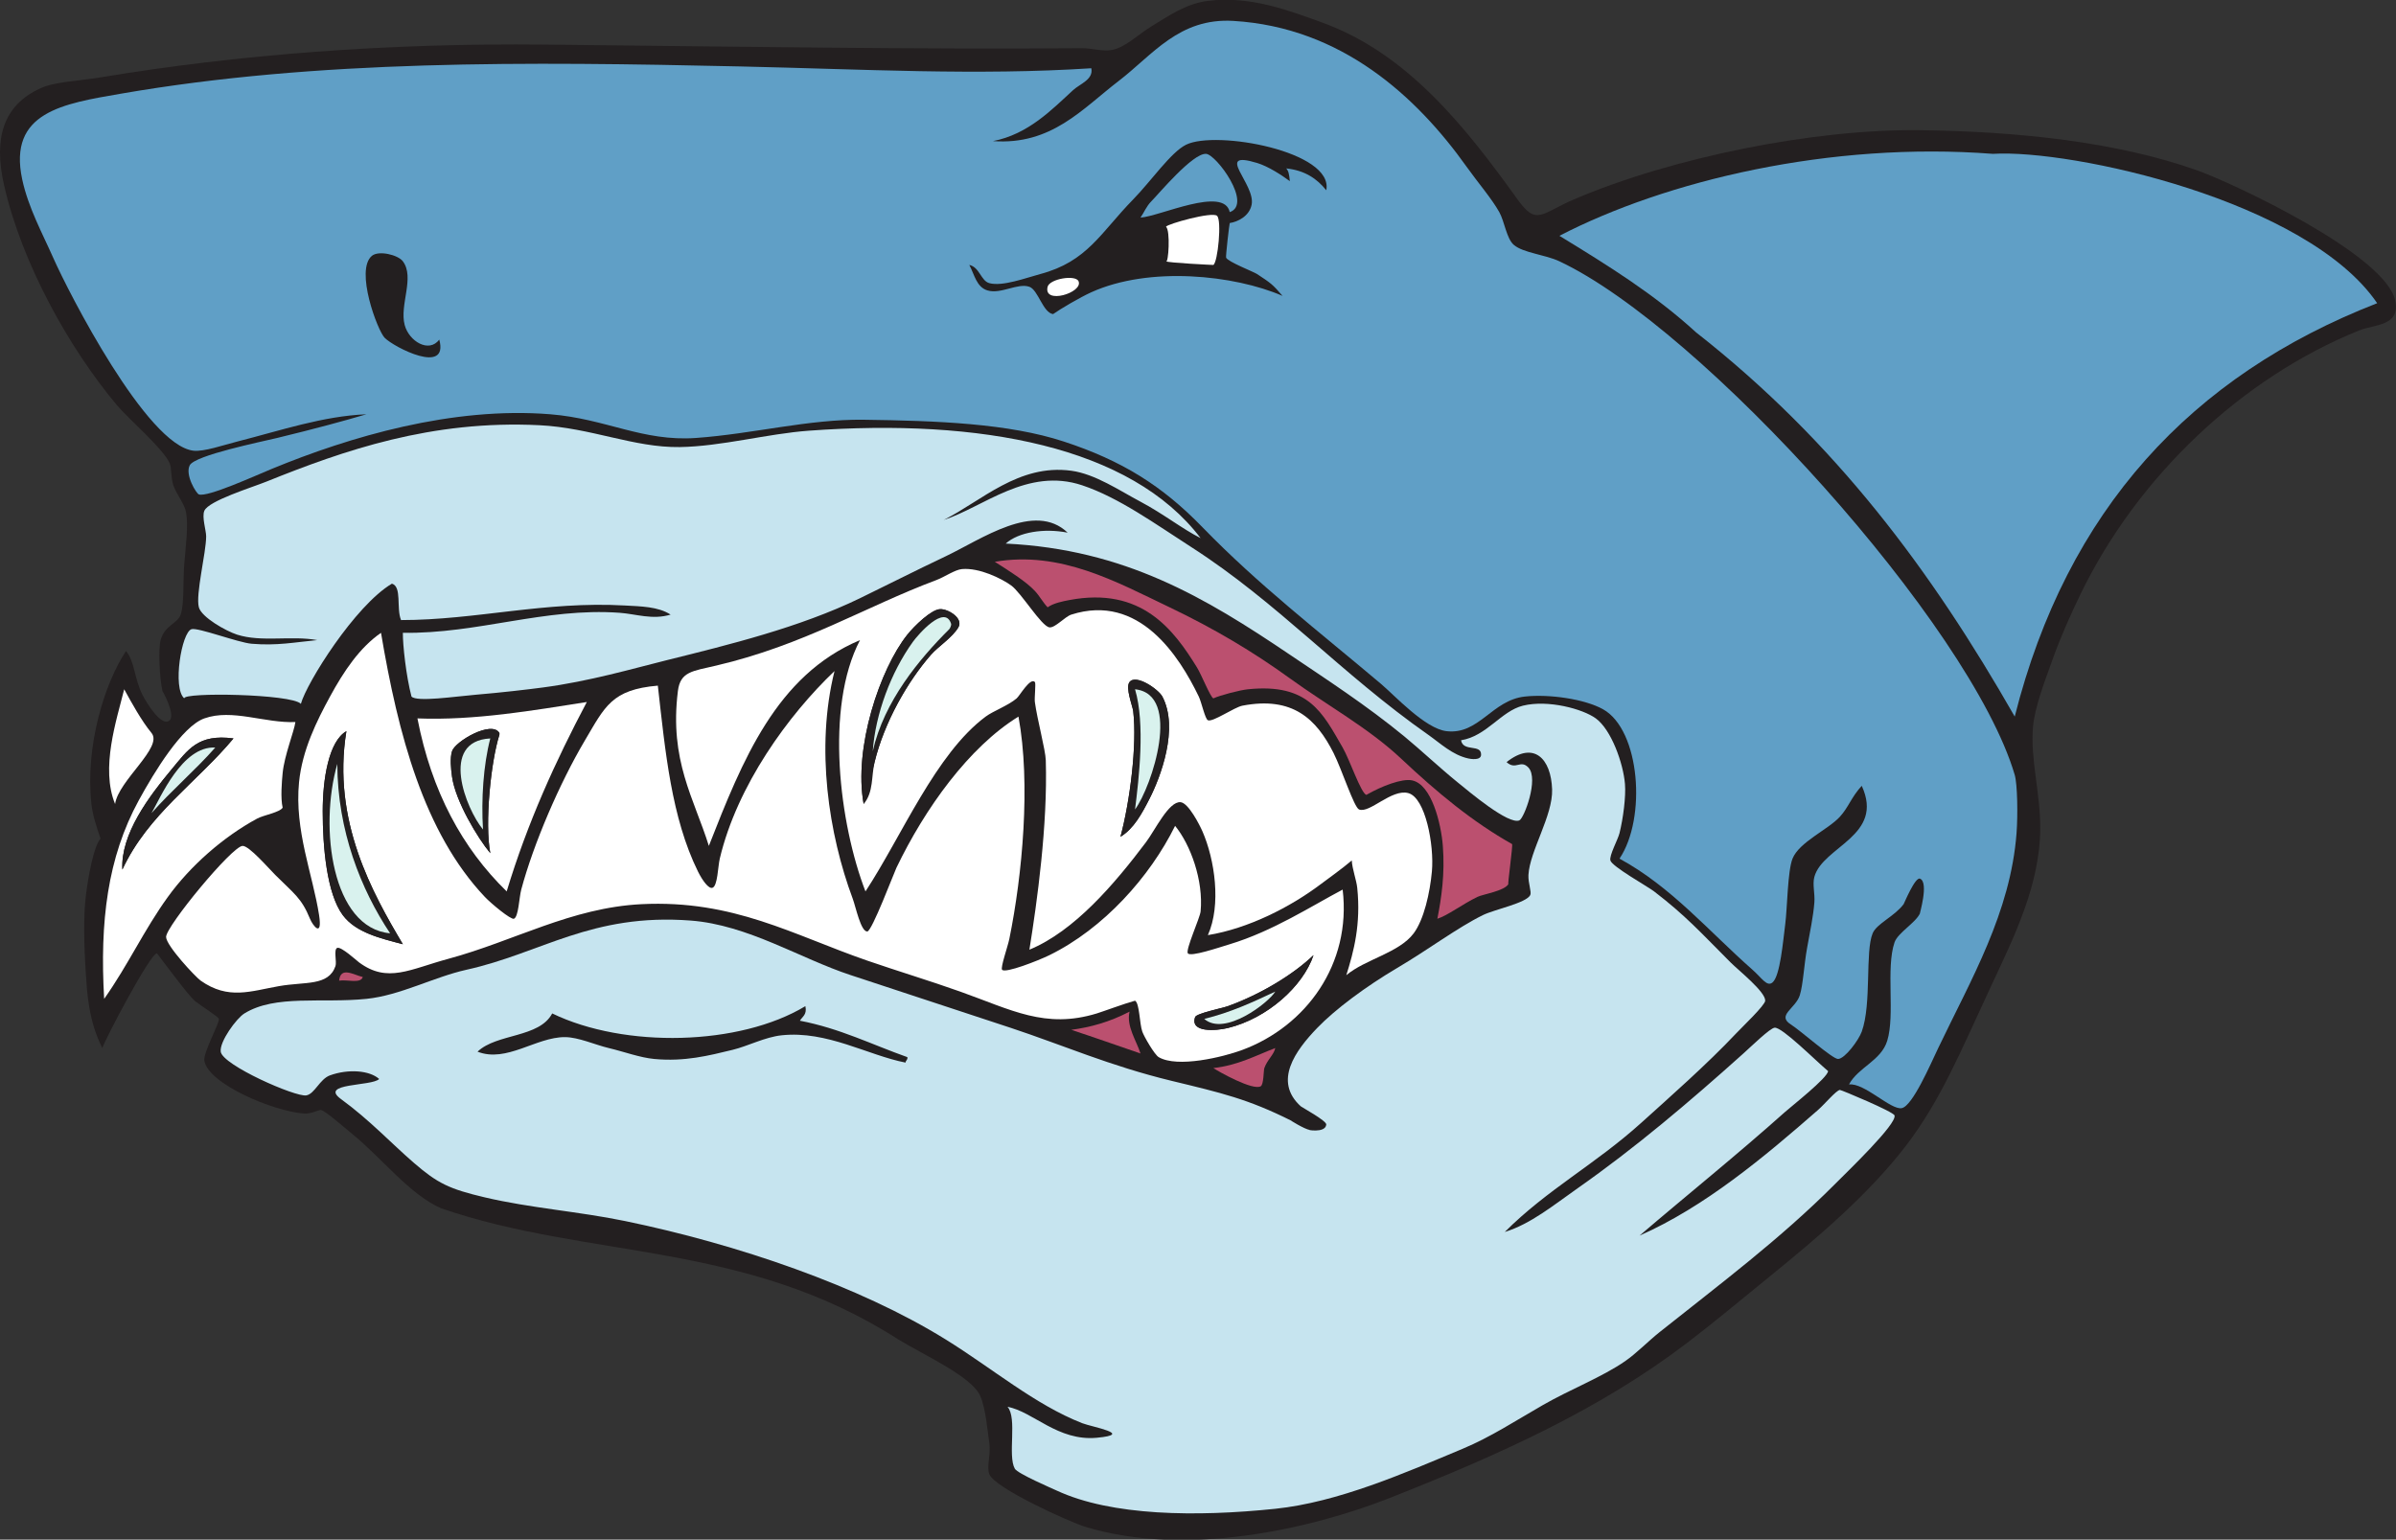 <?xml version="1.0" encoding="UTF-8" standalone="no"?>
<svg
   xmlns:dc="http://purl.org/dc/elements/1.1/"
   xmlns:cc="http://creativecommons.org/ns#"
   xmlns:rdf="http://www.w3.org/1999/02/22-rdf-syntax-ns#"
   xmlns:svg="http://www.w3.org/2000/svg"
   xmlns="http://www.w3.org/2000/svg"
   viewBox="0 0 786.813 505.64"
   height="505.64"
   width="786.813"
   xml:space="preserve"
   id="svg2"
   version="1.1"><rect x="0" y="0" width="786.813" height="505.64" fill="#333333" stroke="none"/><defs
     id="defs6" /><g
     transform="matrix(1.333,0,0,-1.333,0,505.64)"
     id="g10"><g
       transform="scale(0.1)"
       id="g12"><path
         id="path14"
         style="fill:#231f20;fill-opacity:1;fill-rule:evenodd;stroke:none"
         d="m 310.449,2189.29 c 22.223,-27.44 19.653,-66.14 40.387,-107.69 11.746,-23.55 48.812,-81.3 67.301,-62.81 14.515,14.51 -18.332,73.57 -17.946,71.78 -7.101,32.46 -10.566,102.52 -4.488,125.64 9.527,36.22 41.985,40.68 49.356,62.81 9.257,27.84 5.445,82.48 8.972,125.64 3.758,45.95 10.16,92.3 4.489,125.63 -3.68,21.64 -22.852,42.93 -31.407,67.3 -6.504,18.52 -3.992,41.96 -8.976,53.85 -15.039,35.92 -101.094,108.97 -130.117,143.58 -116.383,138.71 -234.036,347.75 -278.184,542.91 -25.66,113.41 -2.926,195.48 89.734,237.8 36.082,16.47 92.055,17.59 148.067,26.92 337.707,56.22 709.16,84.8 1094.793,80.76 473.56,-4.95 913.25,-12.08 1323.62,-8.97 23.72,0.17 49.24,-8.19 71.79,-4.49 33.84,5.54 66.32,38.64 98.72,58.33 41.08,24.97 84.36,55.9 139.08,62.82 105.72,13.37 204.04,-25.34 282.68,-53.85 210.59,-76.33 354.31,-260.18 480.09,-435.22 47.45,-66.05 57.55,-34.92 139.09,0 242.11,103.65 592.35,173.85 852.5,170.5 242.39,-3.12 484.54,-28.83 682,-98.72 87.03,-30.78 468.28,-208.88 489.07,-323.05 11.19,-61.46 -51,-56.13 -89.74,-71.78 -287.09,-116 -544.58,-357.47 -686.48,-650.6 -21.9,-45.21 -47.63,-101.9 -67.31,-157.04 -19.67,-55.16 -45.4,-120.36 -49.35,-170.5 -6.34,-80.37 17.95,-158.41 17.95,-246.79 0,-141.05 -66.07,-272.3 -121.14,-390.35 C 4831.37,1205.95 4781.21,1081.9 4694.11,968.855 4603.43,851.164 4479.59,745.613 4362.09,650.305 4290.8,592.473 4224.37,536.633 4155.69,484.285 3944.16,323.098 3700.67,211.848 3424.33,102.898 3226.74,25.012 2921.35,-43.27 2675.03,31.125 c -41.2,12.438 -225.07,96.188 -237.81,130.113 -7.28,19.399 4.12,49.16 0,76.274 -4.29,28.34 -8.6,85.562 -22.43,116.66 -21.2,47.652 -136.59,99.512 -201.91,139.082 -378.53,243.316 -761.03,197.32 -1126.2,323.062 -77.84,34.028 -146.77,124.77 -219.86,183.964 -21.129,17.11 -65.082,56.02 -76.273,58.33 -3.356,0.68 -25.57,-10.02 -40.387,-8.97 -77.07,5.39 -236.726,72.99 -246.769,130.12 -3.391,19.26 38.086,93.94 35.89,103.18 -1.238,5.24 -42.527,31 -53.84,40.39 -11.183,3.79 -61.703,72.5 -98.711,121.13 -15.367,1.76 -126.574,-208.81 -134.605,-233.3 -34.609,67.09 -37.891,142.47 -40.383,179.48 -4.996,74.08 -6.492,146.63 0,197.42 5.738,44.8 18.375,118.59 35.895,139.08 -9.102,27.07 -19.36,57.03 -22.434,85.25 -15.633,143.45 32.692,297.83 85.246,376.9 v 0" /><path
         id="path16"
         style="fill:#609fc6;fill-opacity:1;fill-rule:evenodd;stroke:none"
         d="m 4963.32,2027.76 c -205.6,359.88 -441.37,677.17 -785.2,946.73 -102.28,93.63 -215.08,163.61 -336.51,237.8 262.42,135.79 667.31,232.77 1067.87,201.91 193.64,11.85 774.15,-114.9 946.73,-367.93 -458.48,-178.66 -764.44,-509.82 -892.89,-1018.51 v 0" /><path
         id="path18"
         style="fill:#bb506f;fill-opacity:1;fill-rule:evenodd;stroke:none"
         d="m 3540.99,1529.72 c 9.89,50.84 18.88,109.8 13.46,179.47 -4.23,54.4 -27.51,152.09 -76.28,161.52 -24.44,4.75 -73.4,-13.61 -112.17,-35.87 -13.43,4.39 -40.81,86.34 -58.32,116.64 -49.65,85.88 -83.75,158.91 -233.32,143.58 -20.27,-2.07 -68.98,-14.87 -85.25,-22.43 -7.53,3.3 -29.09,57.95 -40.38,76.27 -57.84,93.82 -136.98,199.44 -314.09,166.02 -16.91,-3.19 -39.43,-7.63 -53.84,-17.95 -13.22,14.33 -18.75,26.64 -31.41,40.39 -21.37,23.21 -67.1,51.75 -98.7,71.78 162.16,27.69 299.43,-49.47 430.73,-112.17 108.91,-52.01 206.17,-109.72 296.13,-174.98 90.79,-65.86 193.96,-122.44 273.7,-197.42 89.06,-83.76 176.47,-156.28 273.7,-210.89 2.66,-1.5 -11.76,-103.2 -8.98,-98.71 -10.61,-17.13 -62.65,-24.8 -76.27,-31.41 -37.67,-18.24 -73.13,-45.82 -98.71,-53.84 v 0" /><path
         id="path20"
         style="fill:#ffffff;fill-opacity:1;fill-rule:evenodd;stroke:none"
         d="m 3316.66,1390.64 c 18.49,58.94 36.23,125.45 26.91,215.34 -1.95,18.83 -12.34,46.41 -13.47,67.31 -20.6,-17.89 -67.7,-51.85 -76.28,-58.32 -75.22,-56.72 -178.21,-109.29 -278.18,-125.62 33.48,74.67 16.91,186.36 -13.45,255.74 -6.74,15.39 -34.26,69.96 -53.85,71.8 -28.99,2.69 -62.66,-68.75 -85.24,-98.71 -77.47,-102.78 -175.87,-218.66 -287.17,-264.73 18.89,117.5 45.27,306.93 40.39,466.63 -0.79,25.76 -21.11,100.53 -26.93,143.57 -1.44,10.7 3.03,46.23 0,49.36 -11.42,11.85 -37.2,-33.83 -44.86,-40.38 -20.71,-17.7 -57.69,-31.05 -76.28,-44.87 -123.23,-91.63 -205.88,-293 -296.13,-430.74 -63.98,165.41 -100.71,452.8 -13.46,619.19 -206.37,-86.77 -289.76,-296.52 -372.41,-507.02 -36.37,116.82 -97.62,209.85 -76.27,381.38 5.96,48 35.29,49.05 94.21,62.82 216.75,50.68 366.24,144.75 542.92,210.88 19.82,7.43 45.27,25.39 62.81,26.93 42.72,3.76 97.19,-23.1 121.15,-40.38 24.79,-17.89 74.5,-100.64 94.22,-103.2 13.87,-1.81 38.3,26.44 53.84,31.4 167.19,53.37 266.05,-102.39 314.09,-201.9 6.7,-13.9 15.48,-55.17 22.42,-58.33 12.03,-5.49 64.81,31.99 85.25,35.89 123.59,23.56 181.84,-32.48 224.35,-116.65 20.39,-40.39 50.51,-134.11 62.81,-139.09 25.89,-10.47 79.86,51.15 121.15,40.37 42.53,-11.1 64.2,-128.63 58.32,-192.93 -4.84,-53.05 -19.65,-118.79 -44.86,-152.56 -35.98,-48.18 -119.34,-63.89 -166,-103.18 z m -484.59,435.21 c 26.61,52.07 72.83,172.81 31.4,251.27 -9.17,17.37 -64.52,56.24 -80.76,35.89 -11,-13.78 7.47,-59.15 8.97,-71.79 9.87,-82.87 -8.18,-223.24 -31.41,-309.59 32.87,19.77 52.91,57.25 71.8,94.22 z m -677.52,89.74 c 23.93,98.68 81.93,199.54 139.09,264.72 17.63,20.1 52.43,42.07 67.31,67.31 12.98,22 -24.57,45.52 -44.88,44.86 -21.68,-0.69 -63.59,-41.27 -80.75,-62.81 -67.37,-84.53 -133.05,-279.14 -107.69,-417.28 14.84,48.85 18.7,69.32 26.92,103.2 v 0" /><path
         id="path22"
         style="fill:#ffffff;fill-opacity:1;fill-rule:evenodd;stroke:none"
         d="m 938.613,2234.16 c 42.239,-250.77 105.707,-491.89 255.747,-650.6 15.59,-16.48 64.32,-56.93 71.79,-53.84 11.39,4.71 12.66,52.03 17.95,71.8 30.07,112.28 93.81,261.17 157.04,367.91 49.1,82.9 65.63,124.89 179.47,134.61 18.36,-163.27 33.59,-325.38 98.71,-457.66 10.89,-22.09 26.48,-43.73 35.9,-40.4 12.8,4.56 13.31,52.23 17.95,71.8 42.88,180.67 168.8,353.71 282.67,462.15 -47.35,-189.56 -14.14,-402.71 44.87,-560.86 7.64,-20.46 19.83,-81.33 35.9,-80.76 11.32,0.41 65.73,144.46 71.78,157.05 70.26,146.21 178.47,297.14 300.63,372.4 30.61,-165.49 9.51,-390.42 -22.44,-547.4 -3.94,-19.34 -22.19,-70.59 -17.95,-76.27 7.27,-9.74 89.81,22.72 116.66,35.9 133.54,65.53 247.4,192.75 309.6,318.56 37.81,-46.12 70.19,-134.28 62.81,-210.88 -1.52,-15.77 -37.65,-94.65 -31.41,-103.21 6.85,-9.35 75.88,14.2 103.2,22.44 105.43,31.78 202.25,94.59 278.19,134.62 22.03,-184.05 -90.7,-336.71 -246.79,-394.85 -48.82,-18.19 -160.4,-44.88 -206.39,-17.95 -10.48,6.14 -36.16,50.88 -40.38,62.81 -7.11,20.08 -6.62,70.1 -17.95,76.29 -25.56,-6.93 -79.04,-26.77 -94.22,-31.42 -127,-38.85 -210.63,9.06 -336.52,53.84 -74.93,26.66 -155.02,50.81 -228.82,76.28 -182.65,63.08 -329.35,150.41 -556.38,139.09 -173.32,-8.63 -313.96,-90.97 -475.6,-134.6 -94.9,-25.61 -149.685,-60.78 -219.86,-8.97 -6.418,4.75 -43.977,39.34 -53.84,35.9 -9.625,-3.36 -0.813,-34.31 -4.489,-44.87 -17.336,-49.84 -74.207,-37.96 -139.093,-49.37 -69.758,-12.24 -124.559,-34.59 -192.934,13.48 -12.516,8.79 -85.055,86.13 -85.25,107.68 -0.234,26.23 162.43,223.61 188.449,224.33 16.153,0.45 63.149,-54.16 80.766,-71.78 45.277,-45.29 64.223,-56.07 85.25,-107.69 7.246,-17.79 31.176,-47.58 22.437,8.96 -15.464,99.98 -61.089,208.85 -49.363,327.56 7.828,79.21 43.961,151.46 76.281,210.88 34.364,63.18 73.266,120.83 125.629,157.04 z M 3025,1314.35 c -13.79,-4.96 -77.54,-17.68 -80.76,-26.92 -13.46,-38.59 50.83,-34.24 80.76,-26.91 96.89,23.65 184.92,102.4 210.88,179.47 -48.64,-46.62 -128.38,-95.84 -210.88,-125.64 z M 795.035,1794.44 c 0,-88.02 9.949,-202.54 49.356,-255.76 32.273,-43.57 94.64,-57.66 148.066,-71.78 -74.105,124.85 -175.371,304.11 -139.094,524.96 -43.867,-25.34 -58.328,-118.72 -58.328,-197.42 v 0" /><path
         id="path24"
         style="fill:#231f20;fill-opacity:1;fill-rule:evenodd;stroke:none"
         d="m 3267.29,3324.46 c -22.57,28.28 -52.66,49.04 -98.71,53.85 -10.55,-6.09 23.61,-20.26 8.97,-31.42 -23.31,9.11 -53.1,36.5 -80.76,44.87 -107.78,32.65 -2.75,-52.05 -13.45,-103.19 -5.91,-28.16 -42.83,-20.95 -53.85,-44.87 -1.13,-2.47 -10.29,-82.16 -8.98,-85.25 4.34,-10.2 67.89,-34.81 76.28,-40.38 34.6,-22.99 37.11,-24.22 62.82,-53.85 -118.85,51.67 -327.95,73.75 -471.13,8.98 -27.64,-12.51 -80.42,-55.74 -94.22,-53.84 -25,3.43 -36.81,59.7 -58.33,67.3 -28.84,10.19 -70.15,-18.9 -103.2,-8.97 -27.27,8.19 -32.02,38.89 -44.86,62.81 25.6,-5.57 28.4,-39.14 49.35,-44.86 32.42,-8.86 90.98,13.18 125.63,22.43 116.14,30.97 148.38,101.75 228.84,183.96 43.54,44.47 92.67,116.09 130.11,134.61 74.02,36.6 364.54,-16.44 345.49,-112.18 z m -296.12,89.74 c -33.2,2 -117.23,-99.27 -134.62,-116.66 -12.59,-12.59 -32.98,-27.97 -26.92,-40.38 47.07,2.68 206.07,78.43 219.86,13.46 56.84,19.71 -33.02,142.05 -58.32,143.58 z m 26.91,-152.56 c -12.62,10.61 -121.63,-20 -125.63,-26.91 -2.06,-3.56 6.02,-87.64 0,-80.77 8.8,-10.04 81.43,-7.44 89.74,-8.97 -29.39,5.4 18.2,-9.63 26.92,-4.49 12.19,7.2 15.67,67.04 13.45,80.77 -1.7,10.6 1.41,35.43 -4.48,40.37 z M 2580.8,3086.66 c -11.02,-44.75 87.81,-14.58 76.28,13.47 -6.99,17.01 -71.4,6.3 -76.28,-13.47 v 0" /><path
         id="path26"
         style="fill:#231f20;fill-opacity:1;fill-rule:evenodd;stroke:none"
         d="m 3235.88,1439.99 c -25.96,-77.07 -113.99,-155.82 -210.88,-179.49 -29.93,-7.31 -94.21,-11.66 -80.76,26.93 3.22,9.24 66.97,21.96 80.76,26.92 82.5,29.8 162.24,79.02 210.88,125.64 z m -269.2,-157.05 c 50.31,-44.14 158.78,40.12 174.98,67.3 -54.9,-25.85 -110,-51.52 -174.98,-67.3 v 0" /><path
         id="path28"
         style="fill:#bb506f;fill-opacity:1;fill-rule:evenodd;stroke:none"
         d="m 3141.66,1211.16 c -3.58,-16.97 -19.49,-28.42 -26.93,-49.35 -2.11,-5.94 -1.25,-40.37 -8.96,-44.88 -19.38,-11.29 -104.32,36.4 -116.66,44.88 60.57,6.71 103.92,30.66 152.55,49.35 v 0" /><path
         id="path30"
         style="fill:#609fc6;fill-opacity:1;fill-rule:evenodd;stroke:none"
         d="m 3029.49,3270.62 c -13.79,64.97 -172.79,-10.78 -219.86,-13.46 8.79,12.41 14.33,27.79 26.93,40.38 17.38,17.39 101.41,118.66 134.61,116.66 25.3,-1.53 115.15,-123.87 58.32,-143.58 v 0" /><path
         id="path32"
         style="fill:#ffffff;fill-opacity:1;fill-rule:evenodd;stroke:none"
         d="m 2989.11,3140.5 c -0.32,-0.18 -113.45,5.34 -116.66,9.01 6.02,-6.88 11.32,75.72 0,85.22 4,6.92 113.01,37.52 125.63,26.91 12.17,-10.21 2.12,-114.59 -8.97,-121.14 v 0" /><path
         id="path34"
         style="fill:#231f20;fill-opacity:1;fill-rule:evenodd;stroke:none"
         d="m 2760.27,1731.63 c 23.23,86.35 41.28,226.72 31.42,309.59 -1.5,12.64 -19.98,58.01 -8.98,71.79 16.23,20.35 71.59,-18.52 80.76,-35.89 41.43,-78.46 -4.78,-199.2 -31.4,-251.27 -18.89,-36.97 -38.93,-74.45 -71.8,-94.22 z m 35.9,363.43 c 25.56,-85.58 9.36,-221.43 0,-296.12 41.58,56.38 116.37,283.77 0,296.12 v 0" /><path
         id="path36"
         style="fill:#d9f2ee;fill-opacity:1;fill-rule:evenodd;stroke:none"
         d="m 2796.17,1798.94 c 9.36,74.69 25.56,210.54 0,296.12 116.37,-12.35 41.58,-239.74 0,-296.12 v 0" /><path
         id="path38"
         style="fill:#bb506f;fill-opacity:1;fill-rule:evenodd;stroke:none"
         d="m 2809.63,1197.71 c -56.78,19.47 -113.09,39.45 -170.5,58.31 47.05,6.32 94.33,19.15 143.58,44.87 -8.49,-35.9 16.93,-71.37 26.92,-103.18 v 0" /><path
         id="path40"
         style="fill:#ffffff;fill-opacity:1;fill-rule:evenodd;stroke:none"
         d="m 2657.08,3100.13 c 11.53,-28.05 -87.3,-58.22 -76.28,-13.47 4.88,19.77 69.29,30.48 76.28,13.47 v 0" /><path
         id="path42"
         style="fill:#231f20;fill-opacity:1;fill-rule:evenodd;stroke:none"
         d="m 2127.63,1812.39 c -25.36,138.14 40.32,332.75 107.69,417.28 17.16,21.54 59.07,62.12 80.75,62.81 20.31,0.66 57.86,-22.86 44.88,-44.86 -14.88,-25.24 -49.68,-47.21 -67.3,-67.31 -57.17,-65.18 -115.17,-166.04 -139.1,-264.72 -8.22,-33.88 -2.17,-74.17 -26.92,-103.2 z m 210.89,430.74 c 1.68,1.67 5.7,9.67 4.48,13.46 -15.79,48.84 -81.44,-27.1 -94.23,-44.86 -53.9,-74.92 -92.29,-177.58 -98.7,-269.22 27.76,123.2 115.16,227.62 188.45,300.62 v 0" /><path
         id="path44"
         style="fill:#d9f2ee;fill-opacity:1;fill-rule:evenodd;stroke:none"
         d="m 2150.07,1942.51 c 6.41,91.64 44.8,194.3 98.7,269.22 12.79,17.76 78.44,93.7 94.23,44.86 1.22,-3.79 -2.8,-11.79 -4.48,-13.46 -73.29,-73 -160.69,-177.42 -188.45,-300.62 v 0" /><path
         id="path46"
         style="fill:#231f20;fill-opacity:1;fill-rule:evenodd;stroke:none"
         d="m 2235.32,1188.72 c 1.26,-7.24 -4.25,-7.71 -4.49,-13.45 -93.53,18.28 -193.07,79.08 -305.11,67.3 -41.4,-4.36 -82.75,-26.59 -121.15,-35.9 -59,-14.31 -117.84,-29.45 -192.93,-22.44 -35.27,3.3 -73.93,17.83 -112.17,26.93 -33.28,7.91 -74.68,26.82 -107.69,26.91 -71.33,0.22 -143.68,-63.86 -215.36,-35.89 47.38,45.35 151.9,33.55 183.96,94.22 178.35,-86.33 461.6,-80 623.67,17.95 4.57,-21.02 -7.39,-25.51 -13.46,-35.9 99.13,-19.02 177.44,-58.87 264.73,-89.73 v 0" /><path
         id="path48"
         style="fill:#ffffff;fill-opacity:1;fill-rule:evenodd;stroke:none"
         d="m 1445.63,2063.65 c -76.56,-144.79 -146.05,-296.65 -197.42,-466.63 -109.05,106.33 -184.95,245.8 -219.86,426.26 140.4,-5.61 287.83,20.11 417.28,40.37 z m -215.37,-80.76 c 0.19,0.57 0.29,4 0,4.49 -18.78,31.84 -108.86,-20.44 -116.66,-44.87 -5.35,-16.78 -2.72,-43.24 0,-62.81 8.42,-60.55 63.76,-152.01 94.22,-188.46 -13.94,73.16 1.22,225.1 22.44,291.65 v 0" /><path
         id="path50"
         style="fill:#231f20;fill-opacity:1;fill-rule:evenodd;stroke:none"
         d="m 1207.82,1691.24 c -30.46,36.45 -85.8,127.91 -94.22,188.46 -2.72,19.57 -5.35,46.03 0,62.81 7.8,24.43 97.88,76.71 116.66,44.87 0.29,-0.49 0.19,-3.92 0,-4.49 -21.22,-66.55 -36.38,-218.49 -22.44,-291.65 z m -17.94,58.34 c -4.6,74.78 0.88,158.55 17.94,224.34 -126.19,-6.52 -59.87,-174.01 -17.94,-224.34 v 0" /><path
         id="path52"
         style="fill:#d9f2ee;fill-opacity:1;fill-rule:evenodd;stroke:none"
         d="m 1207.82,1973.92 c -17.06,-65.79 -22.54,-149.56 -17.94,-224.34 -41.93,50.33 -108.25,217.82 17.94,224.34 v 0" /><path
         id="path54"
         style="fill:#231f20;fill-opacity:1;fill-rule:evenodd;stroke:none"
         d="m 1082.19,2956.54 c 23.75,-88.32 -111.315,-19.08 -134.6,4.48 -17.531,17.75 -73.547,166.8 -31.406,201.92 16.707,13.93 64.359,2.47 76.273,-13.46 29.923,-40.02 -8.758,-107.38 4.492,-157.04 10.651,-39.94 59.651,-69.88 85.241,-35.9 v 0" /><path
         id="path56"
         style="fill:#231f20;fill-opacity:1;fill-rule:evenodd;stroke:none"
         d="m 853.359,1991.86 c -36.273,-220.85 64.993,-400.11 139.098,-524.96 -53.426,14.12 -115.785,28.21 -148.066,71.8 -39.407,53.2 -49.356,167.72 -49.356,255.74 0,78.7 14.461,172.08 58.324,197.42 z M 830.93,1911.1 C 785.566,1753.47 818.063,1506.69 961.047,1493.82 889.098,1601.67 831.422,1746.63 830.93,1911.1 v 0" /><path
         id="path58"
         style="fill:#d9f2ee;fill-opacity:1;fill-rule:evenodd;stroke:none"
         d="m 961.047,1493.82 c -142.984,12.87 -175.481,259.65 -130.117,417.28 0.492,-164.47 58.168,-309.43 130.117,-417.28 v 0" /><path
         id="path60"
         style="fill:#bb506f;fill-opacity:1;fill-rule:evenodd;stroke:none"
         d="m 893.75,1386.14 c -5.195,-17.24 -39.316,-5.54 -58.336,-8.96 3.531,35.92 35.656,14.12 58.336,8.96 v 0" /><path
         id="path62"
         style="fill:#ffffff;fill-opacity:1;fill-rule:evenodd;stroke:none"
         d="m 256.609,1332.3 c -11.027,190.17 8.262,348.12 85.25,489.06 38.715,70.87 106.801,182.41 161.532,201.92 68.672,24.46 148.906,-12.11 224.339,-8.98 -3.039,-23 -27.183,-81.98 -31.406,-125.63 -1.969,-20.34 -5.562,-61.53 0,-85.24 -6.386,-11.54 -47.254,-18.5 -62.816,-26.94 C 549.836,1731.2 468.977,1660.03 413.652,1583.56 354.664,1502.02 316.156,1416.59 256.609,1332.3 Z m 166.012,565.34 c -55.008,-66.01 -125.769,-159.13 -121.141,-246.77 63.012,135.9 183.348,214.49 273.7,323.05 -87.571,11.66 -111.653,-27.2 -152.559,-76.28 v 0" /><path
         id="path64"
         style="fill:#231f20;fill-opacity:1;fill-rule:evenodd;stroke:none"
         d="m 575.18,1973.92 c -90.356,-108.56 -210.684,-187.15 -273.7,-323.05 -4.628,87.64 66.133,180.76 121.137,246.77 40.91,49.08 64.992,87.94 152.563,76.28 z M 373.266,1789.95 c 49.726,56.47 107.32,105.07 157.043,161.53 -81.895,4.36 -135.625,-125.14 -157.043,-161.53 v 0" /><path
         id="path66"
         style="fill:#d9f2ee;fill-opacity:1;fill-rule:evenodd;stroke:none"
         d="m 530.309,1951.48 c -49.723,-56.46 -107.317,-105.06 -157.043,-161.53 21.418,36.39 75.148,165.89 157.043,161.53 v 0" /><path
         id="path68"
         style="fill:#ffffff;fill-opacity:1;fill-rule:evenodd;stroke:none"
         d="m 283.527,1812.39 c -36.226,88.27 3.414,205.98 22.442,282.67 17.64,-32.26 42.73,-78.02 67.297,-107.68 29.179,-35.23 -81.641,-117.11 -89.739,-174.99 v 0" /><path
         id="path70"
         style="fill:#c6e4ef;fill-opacity:1;fill-rule:evenodd;stroke:none"
         d="m 2957.7,2467.47 c -44.79,22.4 -91.56,59.81 -148.07,89.74 -51.98,27.54 -111.56,68.27 -170.5,76.27 -129.56,17.61 -221.8,-75.12 -314.08,-121.14 97.08,31.15 205.77,130.49 341,85.25 90.68,-30.33 180.23,-95.41 269.22,-152.55 212.91,-136.72 368.58,-311.65 583.28,-462.15 29.77,-20.86 59.36,-49.67 98.71,-58.32 4.7,-1.04 30.88,-5.85 31.41,8.97 0.98,27.55 -44.06,6.27 -49.36,35.89 63.21,10.12 98.66,72 152.56,85.25 61.84,15.21 147.57,-8.07 179.47,-31.4 38.3,-28.01 67.58,-110.58 71.79,-161.53 2.59,-31.15 -4.46,-85.16 -13.46,-121.15 -4.07,-16.33 -25.71,-55.03 -22.43,-67.31 4.05,-15.11 91.57,-63.9 107.69,-76.27 78.58,-60.29 114.11,-100.64 188.43,-174.98 19.85,-19.84 85.94,-72.16 85.26,-94.22 -0.34,-11.25 -55.81,-63.8 -71.79,-80.76 -71.05,-75.47 -166.25,-159.28 -233.31,-219.86 -113.69,-102.696 -231.15,-163.887 -336.51,-269.22 64.26,19.918 120.53,66.368 179.47,107.696 141.12,98.926 274.38,211.854 408.3,332.034 20.13,18.04 65.63,62.56 77.05,63.57 18.56,1.68 99.06,-79.43 131.66,-106.92 -0.66,-16.25 -91.25,-87.51 -105.52,-100.25 -120.02,-107.13 -240.83,-204.059 -358.94,-305.094 160.43,70.797 306.85,193.379 439.7,309.594 16.49,14.41 44.52,48.14 53.85,49.35 2.67,0.35 131.87,-53.5 134.6,-62.81 6.2,-21.08 -113.8,-136.119 -148.05,-170.509 C 4386.09,741.086 4236.7,629.25 4088.38,511.199 4059.46,488.176 4031.94,459.27 4003.13,439.426 3946.18,400.148 3868.28,370.203 3801.23,331.73 3732.96,292.551 3672.61,252.859 3603.8,224.055 3459.95,163.816 3296.41,92.078 3141.66,75.984 2947.09,55.73 2738.22,58.152 2603.24,120.852 c -10.19,4.722 -96.46,41.796 -103.2,53.843 -18.2,32.5 6.53,124.438 -17.95,152.539 62.94,-11.796 123.81,-85.156 219.86,-76.265 93.32,8.633 -11.43,26.304 -35.9,35.894 -116.4,45.586 -220.35,134.399 -336.51,206.391 -212.55,131.758 -513.22,234.566 -789.68,291.66 -114.41,23.609 -233.23,31.895 -345.5,58.316 -87.72,20.649 -116.29,34.477 -174.98,85.254 -56.485,48.871 -108.45,105.216 -179.478,157.036 -54.828,40 76.485,31.03 94.223,49.37 -23.633,21.31 -76.133,25.22 -121.141,8.97 -25.39,-9.18 -37.64,-45.72 -58.336,-49.36 -26.488,-4.66 -206.535,74.63 -210.878,107.68 -3.243,24.64 38.578,82.05 58.332,94.22 76.449,47.12 190.363,24.61 300.613,35.9 83.73,8.59 165.955,53.9 246.785,71.79 184.24,40.77 307.55,139.69 551.88,121.15 141.4,-10.74 269.42,-93.47 394.84,-134.6 135.58,-44.48 266.13,-87.53 394.85,-130.12 125.97,-41.7 243.68,-93.56 394.84,-130.12 122.14,-29.57 188.45,-44.59 296.14,-98.71 -7.4,3.71 31.8,-20.68 44.86,-22.44 -13.1,1.76 38.35,-9.648 40.38,13.46 0.82,9.23 -60.16,42.46 -62.81,44.86 -68.25,61.89 -13.28,137.16 40.38,192.95 44.38,46.13 120.35,102.59 197.42,148.07 77.35,45.62 148.17,99.29 210.88,130.09 28.83,14.18 106.89,29.65 116.65,49.38 3.75,7.55 -5.47,29.68 -4.47,49.35 2.96,58.93 60.44,146.33 58.32,210.88 -2.49,76.05 -44.93,120.46 -112.18,67.3 22.89,-20.89 34.29,7.34 53.86,-13.46 26.09,-27.77 -10.87,-125.44 -22.45,-130.13 -27.24,-10.98 -123.54,70.71 -152.55,94.24 -43.27,35.1 -91.06,80.01 -130.12,112.16 -93.87,77.29 -193.62,141.79 -282.67,201.91 -208.72,140.94 -406.62,259.48 -699.95,273.7 31.77,28.43 94.51,38.34 152.56,26.92 -81.2,77.87 -212.87,-16.74 -300.62,-58.32 -75.64,-35.85 -146.15,-71.81 -210.88,-103.2 -148.82,-72.16 -323.48,-114.72 -475.61,-152.56 -85.28,-21.21 -190.99,-52.13 -305.1,-67.3 -38.52,-5.12 -102.32,-12.59 -166.02,-17.95 -51.84,-4.35 -145.07,-18.47 -158.22,-4.48 -13.34,50.93 -21.519,127 -21.253,157.04 184.493,-2.76 349.403,62.57 533.933,49.35 40.27,-2.88 80.88,-18.01 125.63,-4.49 -30.58,19.96 -73.7,20.25 -112.16,22.44 -197.86,11.25 -366.81,-35.91 -551.891,-35.9 -12.149,29.59 2.66,82.11 -22.438,89.74 -91.09,-54.12 -210.179,-244.44 -224.343,-296.14 -22.196,24.61 -291.829,29.08 -287.157,13.47 -29.605,24.73 -6.676,163.8 17.946,170.5 16.464,4.48 114.351,-33.05 148.066,-35.9 62.48,-5.27 105.555,3.67 161.527,8.98 -64.265,11.79 -136.965,-5.87 -197.418,13.46 -27.644,8.84 -87.609,42.79 -94.226,67.3 -8.547,31.7 17.91,134.12 17.949,174.99 0.012,14.41 -10.961,47.4 -4.484,62.82 10.371,24.7 116.418,57.24 152.55,71.78 190.957,76.91 406.379,152.38 673.029,139.09 127.07,-6.33 232.73,-55.51 345.49,-53.83 102.48,1.52 215.84,32.9 318.56,40.37 423.05,30.8 793.03,-39.12 964.68,-264.72 z m -987.11,-1189 c 6.07,10.37 18.03,14.86 13.46,35.88 -162.07,-97.95 -445.32,-104.28 -623.67,-17.95 -32.06,-60.67 -136.58,-48.87 -183.96,-94.22 71.68,-27.97 144.03,36.11 215.36,35.89 33.01,-0.09 74.41,-19 107.69,-26.91 38.24,-9.1 76.9,-23.63 112.17,-26.93 75.09,-7.01 133.93,8.13 192.93,22.44 38.4,9.31 79.75,31.54 121.15,35.9 112.04,11.78 211.58,-49.02 305.11,-67.3 0.24,5.74 5.75,6.21 4.49,13.45 -87.29,30.86 -165.6,70.72 -264.73,89.75 v 0" /><path
         id="path72"
         style="fill:#d9f2ee;fill-opacity:1;fill-rule:evenodd;stroke:none"
         d="m 3141.66,1350.24 c -16.2,-27.18 -124.67,-111.44 -174.98,-67.3 64.98,15.78 120.08,41.45 174.98,67.3 v 0" /><path
         id="path74"
         style="fill:#609fc6;fill-opacity:1;fill-rule:evenodd;stroke:none"
         d="m 4555.02,1121.42 c 22.85,42.63 79,58.14 94.22,107.67 19.63,63.95 -3.76,178.46 17.94,242.31 8.12,23.87 52.19,48.18 62.82,71.78 -2.95,-6.55 23.03,75.78 0,85.25 -12.12,5 -39.14,-61.17 -40.37,-62.82 -23.2,-30.75 -66.12,-47.65 -76.29,-71.79 -18.94,-45.02 -2.11,-173.83 -26.91,-242.29 -7.73,-21.32 -41.58,-66.95 -58.33,-67.3 -13.61,-0.27 -90.7,68.65 -116.66,85.25 -35.12,22.46 12.17,39.07 22.43,71.8 8.17,26.03 10.42,75.25 17.95,116.66 6.95,38.28 15.37,78.28 17.94,112.17 1.67,21.89 -5.13,44.12 0,62.81 20.63,75.19 173.37,100.74 116.67,224.34 -26.32,-29.03 -32.29,-52.66 -53.85,-76.28 -29.04,-31.81 -100.21,-62.16 -116.66,-103.2 -12.17,-30.39 -12.83,-122.4 -17.95,-161.52 -5.34,-40.84 -12.43,-128.03 -31.4,-143.57 -13.75,-11.27 -25.77,10.6 -49.35,31.4 -108.49,95.67 -199.7,204.16 -327.55,273.69 67.08,99.71 50.81,316.86 -40.38,367.93 -45.66,25.58 -133.74,37.95 -192.93,31.41 -81.24,-8.98 -112.67,-94.74 -192.94,-85.26 -52.66,6.24 -127.62,88.03 -161.52,116.66 -152.83,129.09 -301.92,243.78 -439.71,385.87 -99.58,102.68 -198.66,164.12 -341.01,210.89 -136.51,44.86 -312.75,51.42 -493.55,53.84 -135.31,1.81 -271.79,-34.77 -412.79,-44.87 -132.09,-9.46 -221.13,47.18 -358.95,58.33 -241.31,19.53 -494.452,-55.36 -686.488,-134.61 -41.867,-17.27 -158.714,-70.54 -179.476,-62.81 -6.453,2.4 -34.629,48.18 -22.43,71.79 12.719,24.63 176.25,57.84 215.363,67.3 93.446,22.61 166.239,42.45 219.856,58.33 -107.477,-4.46 -210.559,-39.87 -318.563,-67.3 -33.507,-8.51 -82.007,-25.45 -107.687,-22.44 -114.793,13.47 -307.106,388.75 -345.485,475.61 -25.937,58.68 -61.464,123.48 -76.277,192.93 -35.43,166.1 101.445,186.47 242.289,210.89 485.215,84.1 1000.938,79.05 1525.528,67.3 307.72,-6.89 584.71,-22.69 865.96,-4.49 5.77,-27.81 -28.05,-38.4 -44.86,-53.84 -52.51,-48.21 -110.43,-108.78 -197.42,-125.63 144.21,-10.52 220.31,79.66 309.59,148.07 84.11,64.44 148.92,156.07 282.67,148.06 266.73,-15.96 451.63,-186.78 574.32,-358.95 28.42,-39.88 62.33,-79.1 80.76,-112.17 12.99,-23.3 17.84,-65.39 35.89,-80.76 23.36,-19.88 76.47,-23.62 112.18,-40.38 350.71,-164.68 1012.98,-896.71 1121.71,-1265.31 6.7,-22.68 7.91,-98.36 4.49,-143.57 -14.86,-195.92 -111.95,-360.1 -192.93,-529.44 -19.09,-39.9 -63.16,-142.69 -89.75,-148.06 -26.93,-5.47 -92.22,62.96 -130.11,58.32 z M 2921.8,3436.64 c -37.44,-18.52 -86.57,-90.13 -130.12,-134.61 -80.45,-82.21 -112.69,-152.99 -228.82,-183.96 -34.66,-9.25 -93.22,-31.29 -125.64,-22.43 -20.95,5.72 -23.75,39.28 -49.35,44.86 12.84,-23.92 17.59,-54.62 44.86,-62.81 33.05,-9.93 74.36,19.16 103.2,8.97 21.52,-7.6 33.33,-63.87 58.33,-67.3 18.26,12.95 66.56,41.33 94.22,53.84 143.18,64.77 352.28,42.69 471.13,-8.98 -25.71,29.63 -28.21,30.87 -62.82,53.85 -8.39,5.57 -71.94,30.18 -76.28,40.38 -1.31,3.09 7.85,82.78 8.98,85.25 19.94,3.12 47.94,16.71 53.85,44.87 10.7,51.15 -94.33,135.84 13.45,103.19 27.66,-8.37 60.43,-29.82 80.76,-44.86 -1.69,17.09 -3.18,25.32 -8.97,31.4 46.05,-4.8 76.14,-25.56 98.71,-53.84 19.05,95.74 -271.47,148.78 -345.49,112.18 z M 996.941,2992.44 c -13.242,49.65 25.439,117.02 -4.484,157.04 -11.914,15.93 -59.566,27.39 -76.281,13.45 -42.133,-35.11 13.883,-184.16 31.414,-201.91 23.285,-23.56 158.35,-92.8 134.6,-4.48 -25.58,-33.97 -74.59,-4.04 -85.249,35.9 v 0" /></g></g></svg>